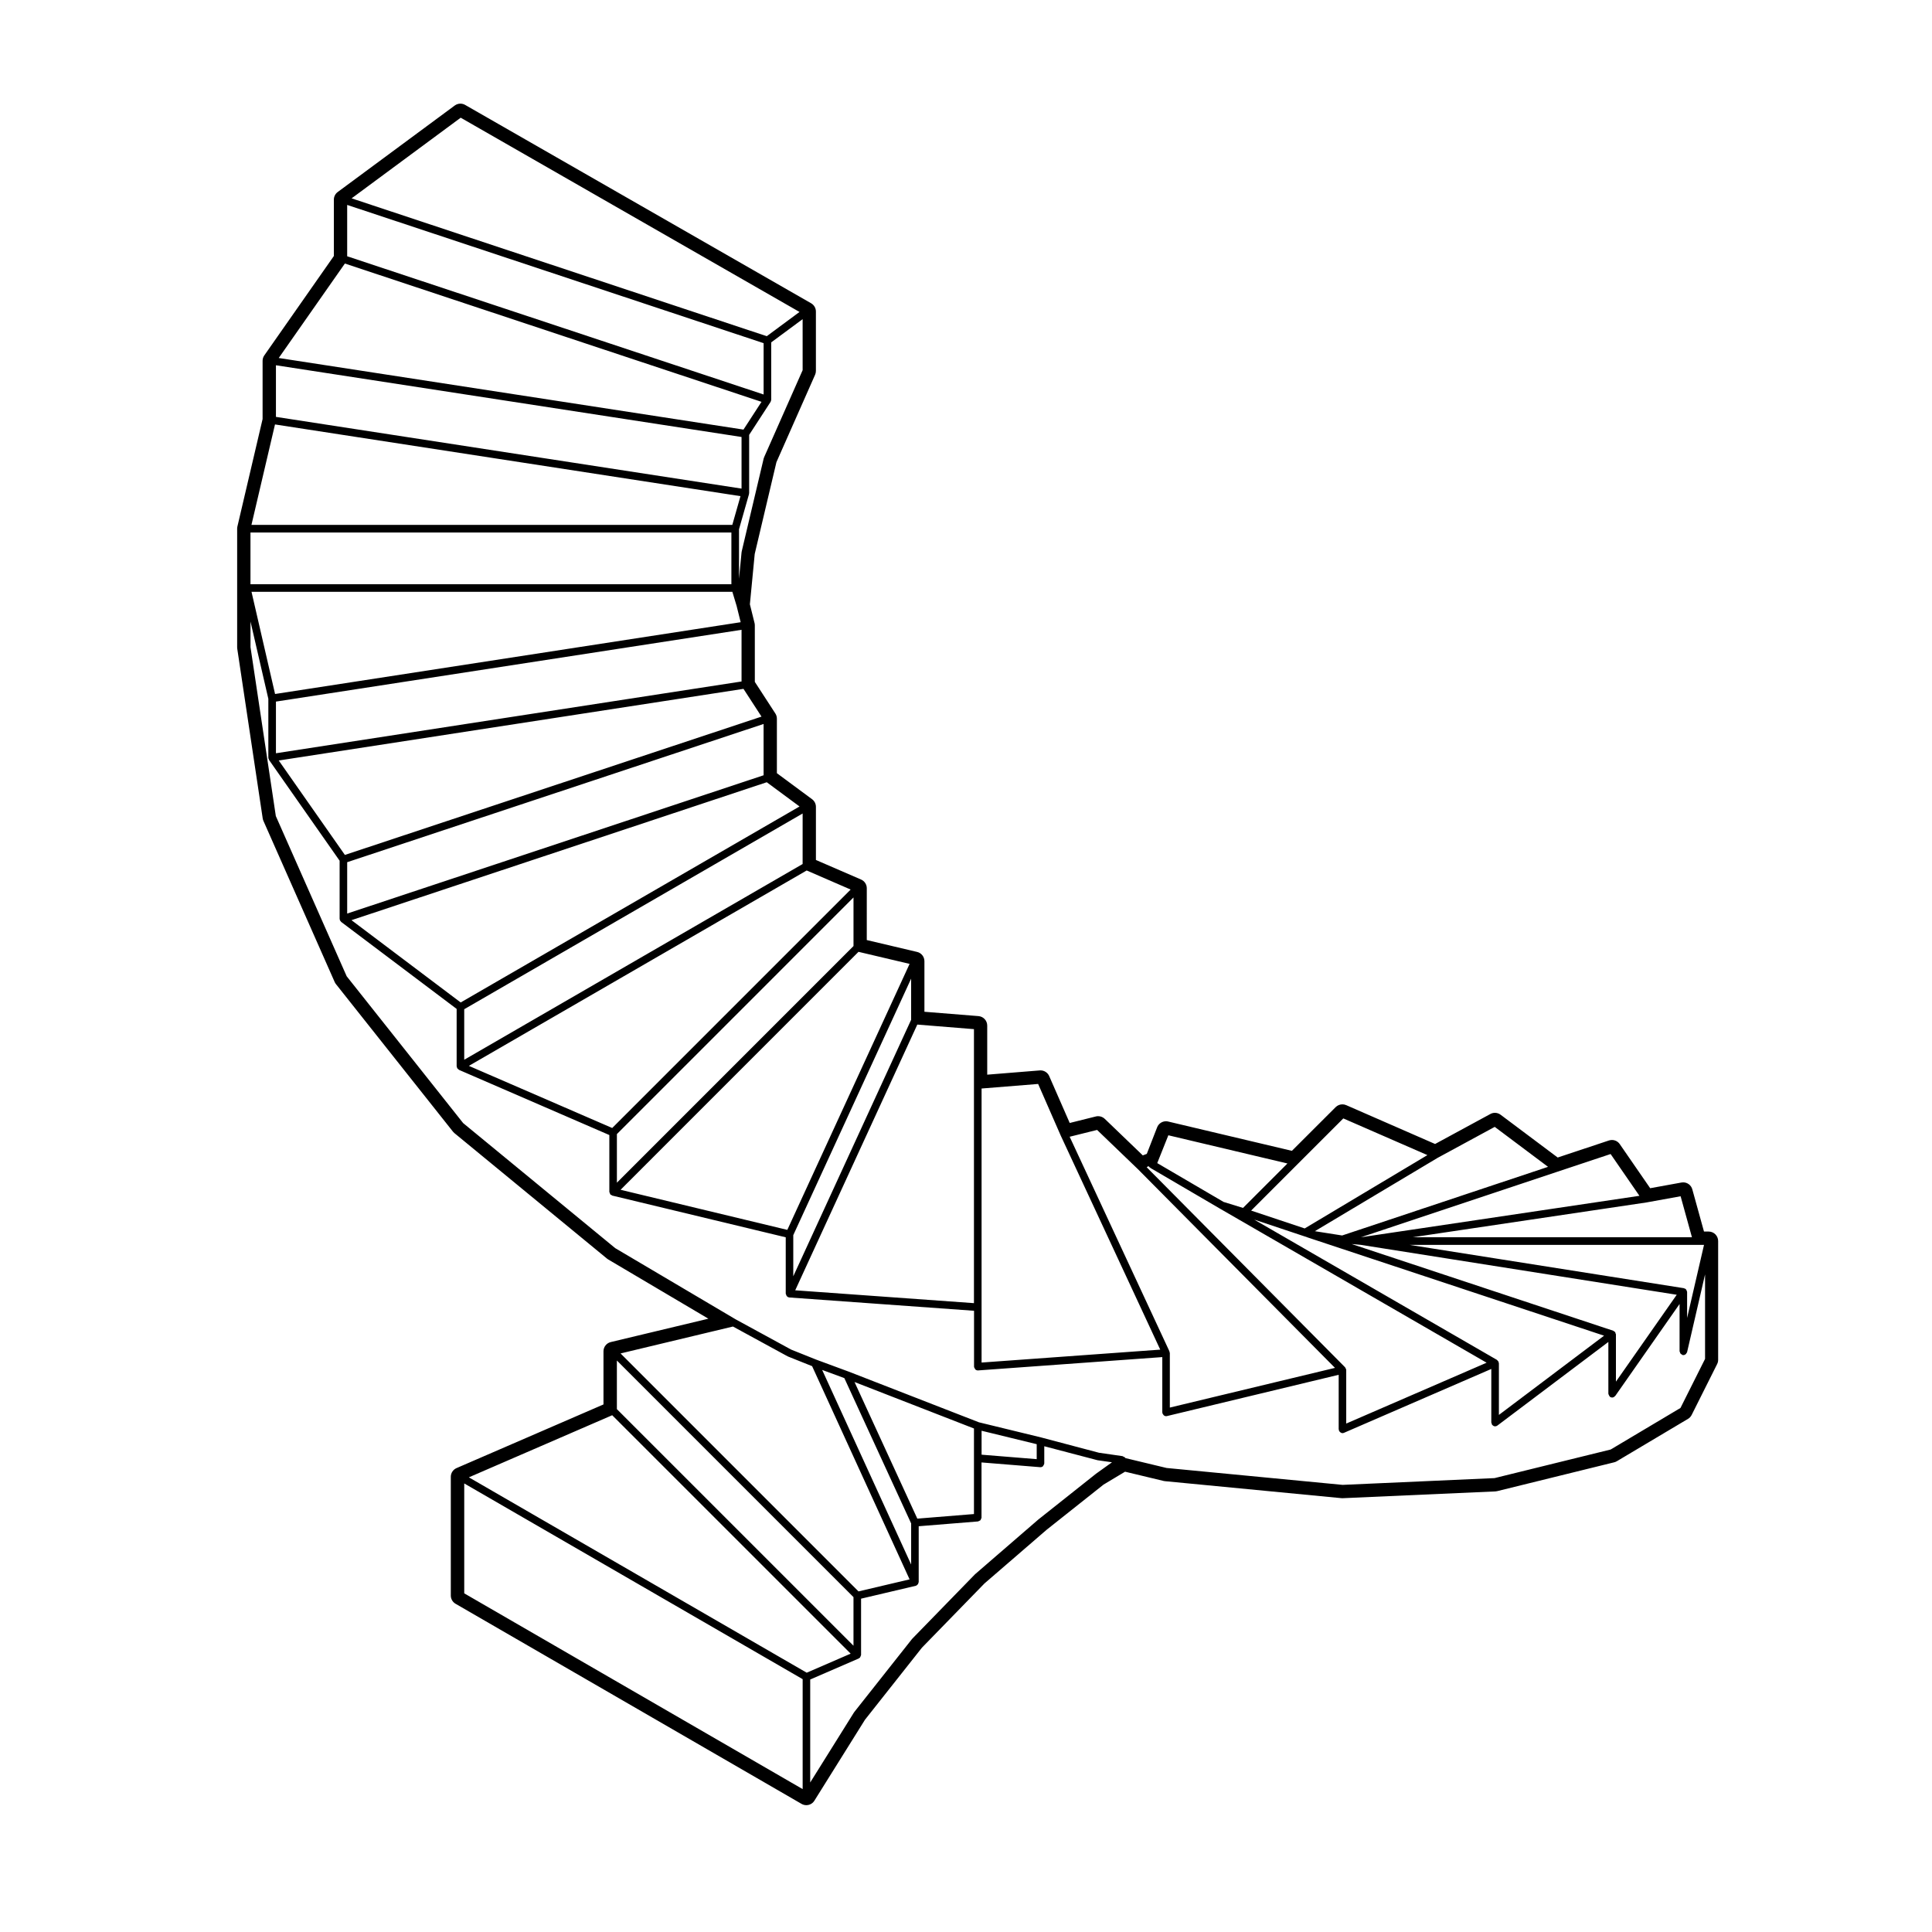 <?xml version="1.0" encoding="UTF-8"?>
<!-- Uploaded to: SVG Find, www.svgfind.com, Generator: SVG Find Mixer Tools -->
<svg fill="#000000" width="800px" height="800px" version="1.1" viewBox="144 144 512 512" xmlns="http://www.w3.org/2000/svg">
 <path d="m213.62 360.89c0.035 0.223 0.098 0.438 0.188 0.645l18.887 42.715c0.086 0.195 0.195 0.379 0.328 0.543l31.008 39.094c0.105 0.137 0.238 0.266 0.371 0.383l40.457 33.273c0.102 0.082 0.207 0.156 0.316 0.223l26.555 15.703-25.867 6.191c-1.137 0.273-1.934 1.285-1.934 2.449v14.082l-38.938 16.867c-0.926 0.402-1.523 1.309-1.523 2.312v31.465c0 0.902 0.48 1.727 1.258 2.18l91.699 53.035c0.395 0.23 0.832 0.336 1.254 0.336 0.848 0 1.664-0.418 2.141-1.184l13.406-21.453 15.109-19.113 16.555-17 16.473-14.227 15.074-11.965 5.715-3.43 10.238 2.457c0.117 0.023 0.23 0.047 0.348 0.055l46.742 4.5c0.082 0.004 0.156 0.012 0.242 0.012h0.109l40.445-1.797c0.16-0.012 0.328-0.035 0.488-0.074l31.023-7.644c0.238-0.059 0.473-0.152 0.684-0.281l18.871-11.23c0.414-0.246 0.746-0.605 0.961-1.031l6.758-13.492c0.176-0.348 0.266-0.734 0.266-1.129v-31.469c0-1.391-1.129-2.519-2.519-2.519h-1.234l-3.094-11.184c-0.309-1.113-1.309-1.848-2.418-1.848-0.152 0-0.309 0.012-0.453 0.039l-8.293 1.508-8.066-11.688c-0.48-0.695-1.258-1.09-2.07-1.09-0.266 0-0.535 0.047-0.789 0.125l-13.586 4.519-15.129-11.336c-0.441-0.332-0.977-0.508-1.512-0.508-0.414 0-0.828 0.105-1.199 0.309l-14.652 7.949-23.555-10.293c-0.324-0.141-0.672-0.211-1.008-0.211-0.656 0-1.301 0.258-1.785 0.734l-11.598 11.586-32.789-7.766c-0.195-0.047-0.387-0.07-0.578-0.07-1.02 0-1.965 0.621-2.348 1.602l-2.742 7.039-1.059 0.402-10.078-9.684c-0.48-0.457-1.102-0.707-1.75-0.707-0.203 0-0.406 0.023-0.609 0.074l-6.926 1.727-5.441-12.43c-0.402-0.922-1.316-1.508-2.309-1.508-0.066 0-0.133 0-0.203 0.012l-13.91 1.125v-13.004c0-1.316-1.008-2.41-2.316-2.516l-14.328-1.152v-13.402c0-1.168-0.801-2.188-1.941-2.453l-13.336-3.148 0.004-13.727c0-1.004-0.594-1.91-1.516-2.312l-11.965-5.184v-14.078c0-0.801-0.379-1.551-1.02-2.023l-9.324-6.898v-14.449c0-0.488-0.141-0.961-0.406-1.371l-5.438-8.375-0.004-14.988c0-0.207-0.023-0.406-0.074-0.609l-1.234-4.969 1.281-13.332 5.754-24.328 10.246-23.164c0.141-0.316 0.215-0.664 0.215-1.02v-15.738c0-0.902-0.484-1.738-1.266-2.188l-91.695-52.57c-0.395-0.223-0.82-0.332-1.254-0.332-0.523 0-1.055 0.168-1.496 0.492l-31.008 22.918c-0.648 0.477-1.027 1.227-1.027 2.027v14.938l-18.43 26.336c-0.301 0.422-0.457 0.926-0.457 1.445v15.426l-6.676 28.48c-0.039 0.191-0.066 0.383-0.066 0.574v31.465c0 0.125 0.012 0.25 0.031 0.371zm239.54 172.14-10.883-2.613-0.246-0.25c-0.082-0.082-0.188-0.07-0.289-0.117-0.102-0.047-0.168-0.145-0.277-0.16-0.012 0-0.012-0.004-0.016-0.004l-6.223-0.898-15.234-4.031c-0.004 0-0.004 0.004-0.012 0.004-0.004-0.004-0.004-0.012-0.012-0.012l-16.547-4.027-34.566-13.453h-0.004c-0.004 0-0.004-0.004-0.016-0.004l-8.523-3.148-6.648-2.66-14.742-8.039-0.004-0.004-0.039-0.023-31.832-18.816-40.305-33.145-30.867-38.91-18.777-42.457-6.711-44.762v-6.785l4.727 20.477v15.613c0 0.031 0.031 0.051 0.031 0.082 0.004 0.023-0.02 0.047-0.016 0.074 0.016 0.09 0.09 0.141 0.121 0.223 0.031 0.066 0 0.141 0.047 0.207l18.707 26.707v15.422c0 0.023 0.023 0.039 0.031 0.066 0.004 0.059 0.016 0.105 0.031 0.16 0.012 0.031-0.016 0.059-0.004 0.09 0.035 0.102 0.117 0.16 0.176 0.242 0.051 0.066 0.074 0.125 0.133 0.18h0.004c0.02 0.016 0.016 0.047 0.035 0.059l0.02 0.016h0.004l30.582 23.039v15.23c0 0.07 0.059 0.109 0.074 0.176 0.016 0.09 0.016 0.168 0.055 0.25 0.012 0.023-0.004 0.055 0.012 0.074 0.02 0.039 0.07 0.023 0.098 0.059 0.074 0.102 0.141 0.156 0.246 0.227 0.055 0.039 0.07 0.105 0.133 0.137l39.848 17.27v15.074c0 0.098 0.086 0.168 0.105 0.258 0.039 0.125 0.059 0.238 0.141 0.344 0.031 0.031 0.016 0.082 0.051 0.109 0.074 0.074 0.172 0.066 0.262 0.105 0.082 0.047 0.121 0.133 0.215 0.156l45.973 11.055v14.941c0 0.066 0.059 0.105 0.07 0.172 0.023 0.117 0.059 0.207 0.117 0.312 0.039 0.059 0.047 0.137 0.098 0.188 0.051 0.059 0.121 0.07 0.18 0.105 0.051 0.039 0.066 0.105 0.121 0.133 0.102 0.047 0.203 0.055 0.301 0.066 0.02 0.004 0.031 0.023 0.051 0.031l48.965 3.523v14.797c0 0.016 0.016 0.023 0.016 0.039 0.004 0.016-0.012 0.023-0.012 0.035 0.016 0.156 0.109 0.273 0.191 0.398 0.051 0.086 0.051 0.18 0.117 0.25 0.18 0.176 0.422 0.289 0.695 0.289h0.074l48.809-3.531v14.656c0 0.047 0.047 0.074 0.051 0.109 0.004 0.047-0.031 0.082-0.02 0.121 0.031 0.121 0.121 0.203 0.191 0.301 0.051 0.07 0.07 0.145 0.125 0.195 0.18 0.168 0.402 0.277 0.66 0.277 0.082 0 0.156-0.012 0.238-0.031l45.5-10.938v14.453c0 0.074 0.066 0.121 0.082 0.191 0.016 0.074-0.023 0.137 0.004 0.207 0.035 0.086 0.105 0.125 0.16 0.191 0.047 0.059 0.074 0.105 0.133 0.156 0.18 0.152 0.387 0.262 0.629 0.262 0.133 0 0.273-0.031 0.398-0.086l39.039-16.922v14.199c0 0.109 0.086 0.191 0.121 0.293 0.031 0.105 0.012 0.223 0.082 0.312 0.016 0.02 0.047 0.012 0.066 0.031 0.18 0.215 0.438 0.371 0.742 0.371 0.211 0 0.422-0.07 0.605-0.207l29.406-22.156v13.723c0 0.035 0.031 0.055 0.035 0.086 0.016 0.133 0.086 0.227 0.141 0.344 0.066 0.117 0.105 0.238 0.207 0.316 0.023 0.023 0.02 0.059 0.051 0.082 0.172 0.121 0.371 0.18 0.574 0.18 0.312 0 0.562-0.168 0.75-0.395 0.02-0.02 0.059-0.012 0.074-0.039l17.039-24.355v12.535c0 0.102 0.082 0.168 0.105 0.258 0.039 0.125 0.059 0.242 0.141 0.344 0.086 0.105 0.188 0.156 0.312 0.223 0.082 0.047 0.125 0.137 0.223 0.16 0.074 0.016 0.152 0.023 0.227 0.023 0.25 0 0.48-0.109 0.66-0.273 0.066-0.059 0.082-0.133 0.121-0.195 0.074-0.105 0.172-0.188 0.203-0.312l4.762-20.602v22.391l-6.516 13-18.496 11.012-30.777 7.578-40.266 1.793zm-100.43-29.586c0.023 0.016 0.055 0.012 0.082 0.02 0.016 0.012 0.016 0.023 0.031 0.031l6.375 2.551 25.832 56.504-13.539 3.188-63.055-63.062 29.785-7.133zm82.039 27.508c0.031 0.012 0.066 0.004 0.102 0.016 0.004 0 0.012 0.012 0.016 0.012l3.805 0.539-4.246 3.043c-0.004 0-0.004 0.016-0.016 0.02-0.004 0.004-0.02 0-0.023 0.012l-15.285 12.133c-0.004 0.012-0.004 0.02-0.012 0.02-0.012 0.012-0.02 0.004-0.023 0.012l-16.629 14.379c-0.016 0.012-0.012 0.031-0.02 0.039-0.016 0.012-0.035 0.012-0.047 0.02l-16.645 17.094c-0.016 0.016-0.004 0.039-0.02 0.051-0.016 0.02-0.035 0.016-0.051 0.031l-15.277 19.324c-0.016 0.02-0.004 0.039-0.016 0.059-0.016 0.016-0.039 0.016-0.051 0.031l-11.617 18.586v-27.285l12.871-5.578c0.066-0.031 0.082-0.102 0.133-0.137 0.055-0.035 0.133-0.023 0.18-0.074 0.055-0.055 0.039-0.133 0.082-0.195 0.074-0.109 0.117-0.207 0.141-0.332 0.016-0.066 0.074-0.109 0.074-0.18v-14.93l14.5-3.414c0.02 0 0.023-0.023 0.047-0.031 0.051-0.016 0.102-0.012 0.141-0.031 0.059-0.031 0.074-0.102 0.121-0.137 0.09-0.059 0.156-0.102 0.215-0.18 0.051-0.059 0.086-0.105 0.117-0.172 0.039-0.09 0.047-0.16 0.059-0.258 0.016-0.066 0.074-0.105 0.074-0.172v-14.801l15.715-1.27c0.117-0.012 0.191-0.105 0.293-0.145 0.125-0.059 0.266-0.082 0.359-0.188 0.086-0.09 0.098-0.215 0.137-0.328 0.051-0.109 0.141-0.207 0.141-0.336v-14.641l15.539 1.258c0.031 0 0.059 0.004 0.086 0.004 0.273 0 0.508-0.109 0.695-0.289 0.066-0.066 0.07-0.168 0.117-0.25 0.074-0.125 0.176-0.238 0.191-0.395 0-0.012-0.016-0.02-0.016-0.039 0-0.016 0.02-0.02 0.02-0.039v-4.539zm-64.586 49.18-62.703-62.699v-12.883l62.703 62.703zm-63.945-61.082 63.195 63.184-11.648 5.047-89.531-51.773zm112.5 11.641-14.609-1.184v-6.344l14.609 3.562zm-16.629-0.254v14.801l-15.012 1.215-16.641-36.203 31.656 12.316zm-34.352-21.227 17.707 38.52v10.887l-23.582-51.57zm-100.73 57.043v-29.125l89.684 51.867v29.137zm-0.938-391.06 89.789 51.48-8.68 6.422-110.02-36.531zm90.617 66.906-10.254 23.176c-0.016 0.031 0.012 0.066 0 0.102-0.016 0.031-0.051 0.047-0.059 0.082l-5.844 24.723c-0.004 0.023 0.016 0.039 0.012 0.066-0.004 0.023-0.031 0.039-0.035 0.07l-0.68 7.07v-13.129l2.648-9.309c0.004-0.02-0.012-0.039-0.012-0.066 0.012-0.023 0.031-0.035 0.035-0.059 0.004-0.023-0.02-0.047-0.016-0.074 0-0.031 0.031-0.051 0.031-0.082v-15.426l5.684-8.746c0.023-0.035 0.004-0.074 0.02-0.109 0.023-0.047 0.074-0.07 0.09-0.121 0.02-0.055-0.02-0.105-0.012-0.16 0.012-0.059 0.066-0.098 0.066-0.156v-15.219l8.324-6.156zm62.41 189.16 6.004 13.719c0.004 0.004 0.004 0.012 0.012 0.012v0.012l26.344 56.664-47.348 3.422v-72.621zm15.625 12.184 10.828 10.41s0.004 0 0.004 0.004l52.211 52.645-43.766 10.52v-14.461c0-0.016-0.016-0.023-0.016-0.039 0-0.012 0.012-0.02 0.012-0.035-0.004-0.07-0.066-0.105-0.082-0.16-0.02-0.066 0.02-0.125-0.012-0.188l-26.449-56.887zm18.883 1.418 31.559 7.473-11.773 11.777-5.148-1.586-17.582-10.289zm46.367-4.469 22.285 9.723-32.52 19.434-14.191-4.731 12.324-12.328zm40.129 2.242 14.125 10.59-54.566 18.191-7.227-1.137 32.516-19.426zm30.707 7.195 7.637 11.074-73.789 10.984-0.012-0.004 52.043-17.355zm18.551 11.191 3.004 10.867h-74.062l62.035-9.23 0.004-0.004c0.012 0 0.02 0 0.031-0.004zm-48.215 44.113c-0.012-0.07-0.004-0.125-0.031-0.191-0.012-0.031 0.012-0.055 0-0.082-0.031-0.066-0.102-0.082-0.137-0.133-0.059-0.098-0.109-0.168-0.203-0.238-0.039-0.023-0.047-0.086-0.086-0.105l-64.34-37.18 13.184 4.394h0.004l1.34 0.457c0.004 0 0.004 0 0.012 0.004l78.188 25.91-27.871 21v-13.715c-0.008-0.043-0.051-0.078-0.059-0.121zm30.98-7.734c-0.023-0.105-0.023-0.203-0.086-0.293-0.02-0.031-0.004-0.07-0.023-0.098-0.016-0.023-0.047-0.02-0.066-0.039-0.07-0.082-0.16-0.105-0.25-0.16-0.07-0.039-0.102-0.121-0.176-0.145l-69.34-22.984 2.363 0.211 83.785 13.234-16.113 23.023v-12.535c0-0.086-0.07-0.137-0.094-0.215zm18.93-11.105c-0.012-0.105-0.066-0.18-0.105-0.281-0.047-0.102-0.059-0.188-0.125-0.273-0.039-0.039-0.074-0.07-0.117-0.105-0.023-0.02-0.02-0.059-0.051-0.082-0.07-0.051-0.145-0.02-0.223-0.051-0.074-0.031-0.109-0.105-0.195-0.117l-72.703-11.48h78.027l-4.481 19.367v-6.887c0.012-0.035-0.02-0.055-0.027-0.09zm-142.38-32.914c0.035 0.035 0.09 0.023 0.125 0.051 0.035 0.031 0.039 0.086 0.082 0.105l18.43 10.785h0.004l70.633 40.812-37.203 16.125v-14.199c0-0.047-0.039-0.074-0.051-0.109-0.004-0.047 0.031-0.082 0.02-0.121-0.02-0.098-0.109-0.141-0.16-0.223-0.047-0.086-0.047-0.191-0.109-0.258l-52.582-53.02 0.473-0.289zm-46.586-21.84v57.809l-47.367-3.406 32.355-70.418 15.012 1.211zm-16.648-17.289-31.234 67.98v-10.906l31.234-67.98zm-32.812 55.68-44.188-10.625 63.051-63.062 13.539 3.195zm17.539-75.219-62.703 62.715v-12.883l62.703-62.711zm-63.945 48.219-37.988-16.465 89.527-51.781 11.648 5.055zm50.461-69.957-89.68 51.871v-13.391l89.684-51.871zm-90.617 36.688-28.938-21.809 110.05-36.551 8.688 6.422zm80.281-60.211-110.36 36.652v-13.613l110.35-36.633 0.004 13.594zm-110.97 21.113-17.527-25.023 123.16-18.988 4.777 7.356zm102.69-69.715 1.125 3.727 1.074 4.316-123.39 19.023-6.242-27.074h127.44zm2.43 23.75-123.39 19.023v-13.695l123.39-19.023zm5.848-89.656v13.602l-110.36-36.629v-13.609zm-110.97-21.102 110.41 36.652-4.777 7.356-123.16-18.977zm105.12 45.965v13.68l-123.39-19.008v-13.68zm-123.64-3.324 123.36 19.004-2.168 7.617h-127.43zm120.95 28.637v13.715h-127.45v-13.715z"/>
</svg>